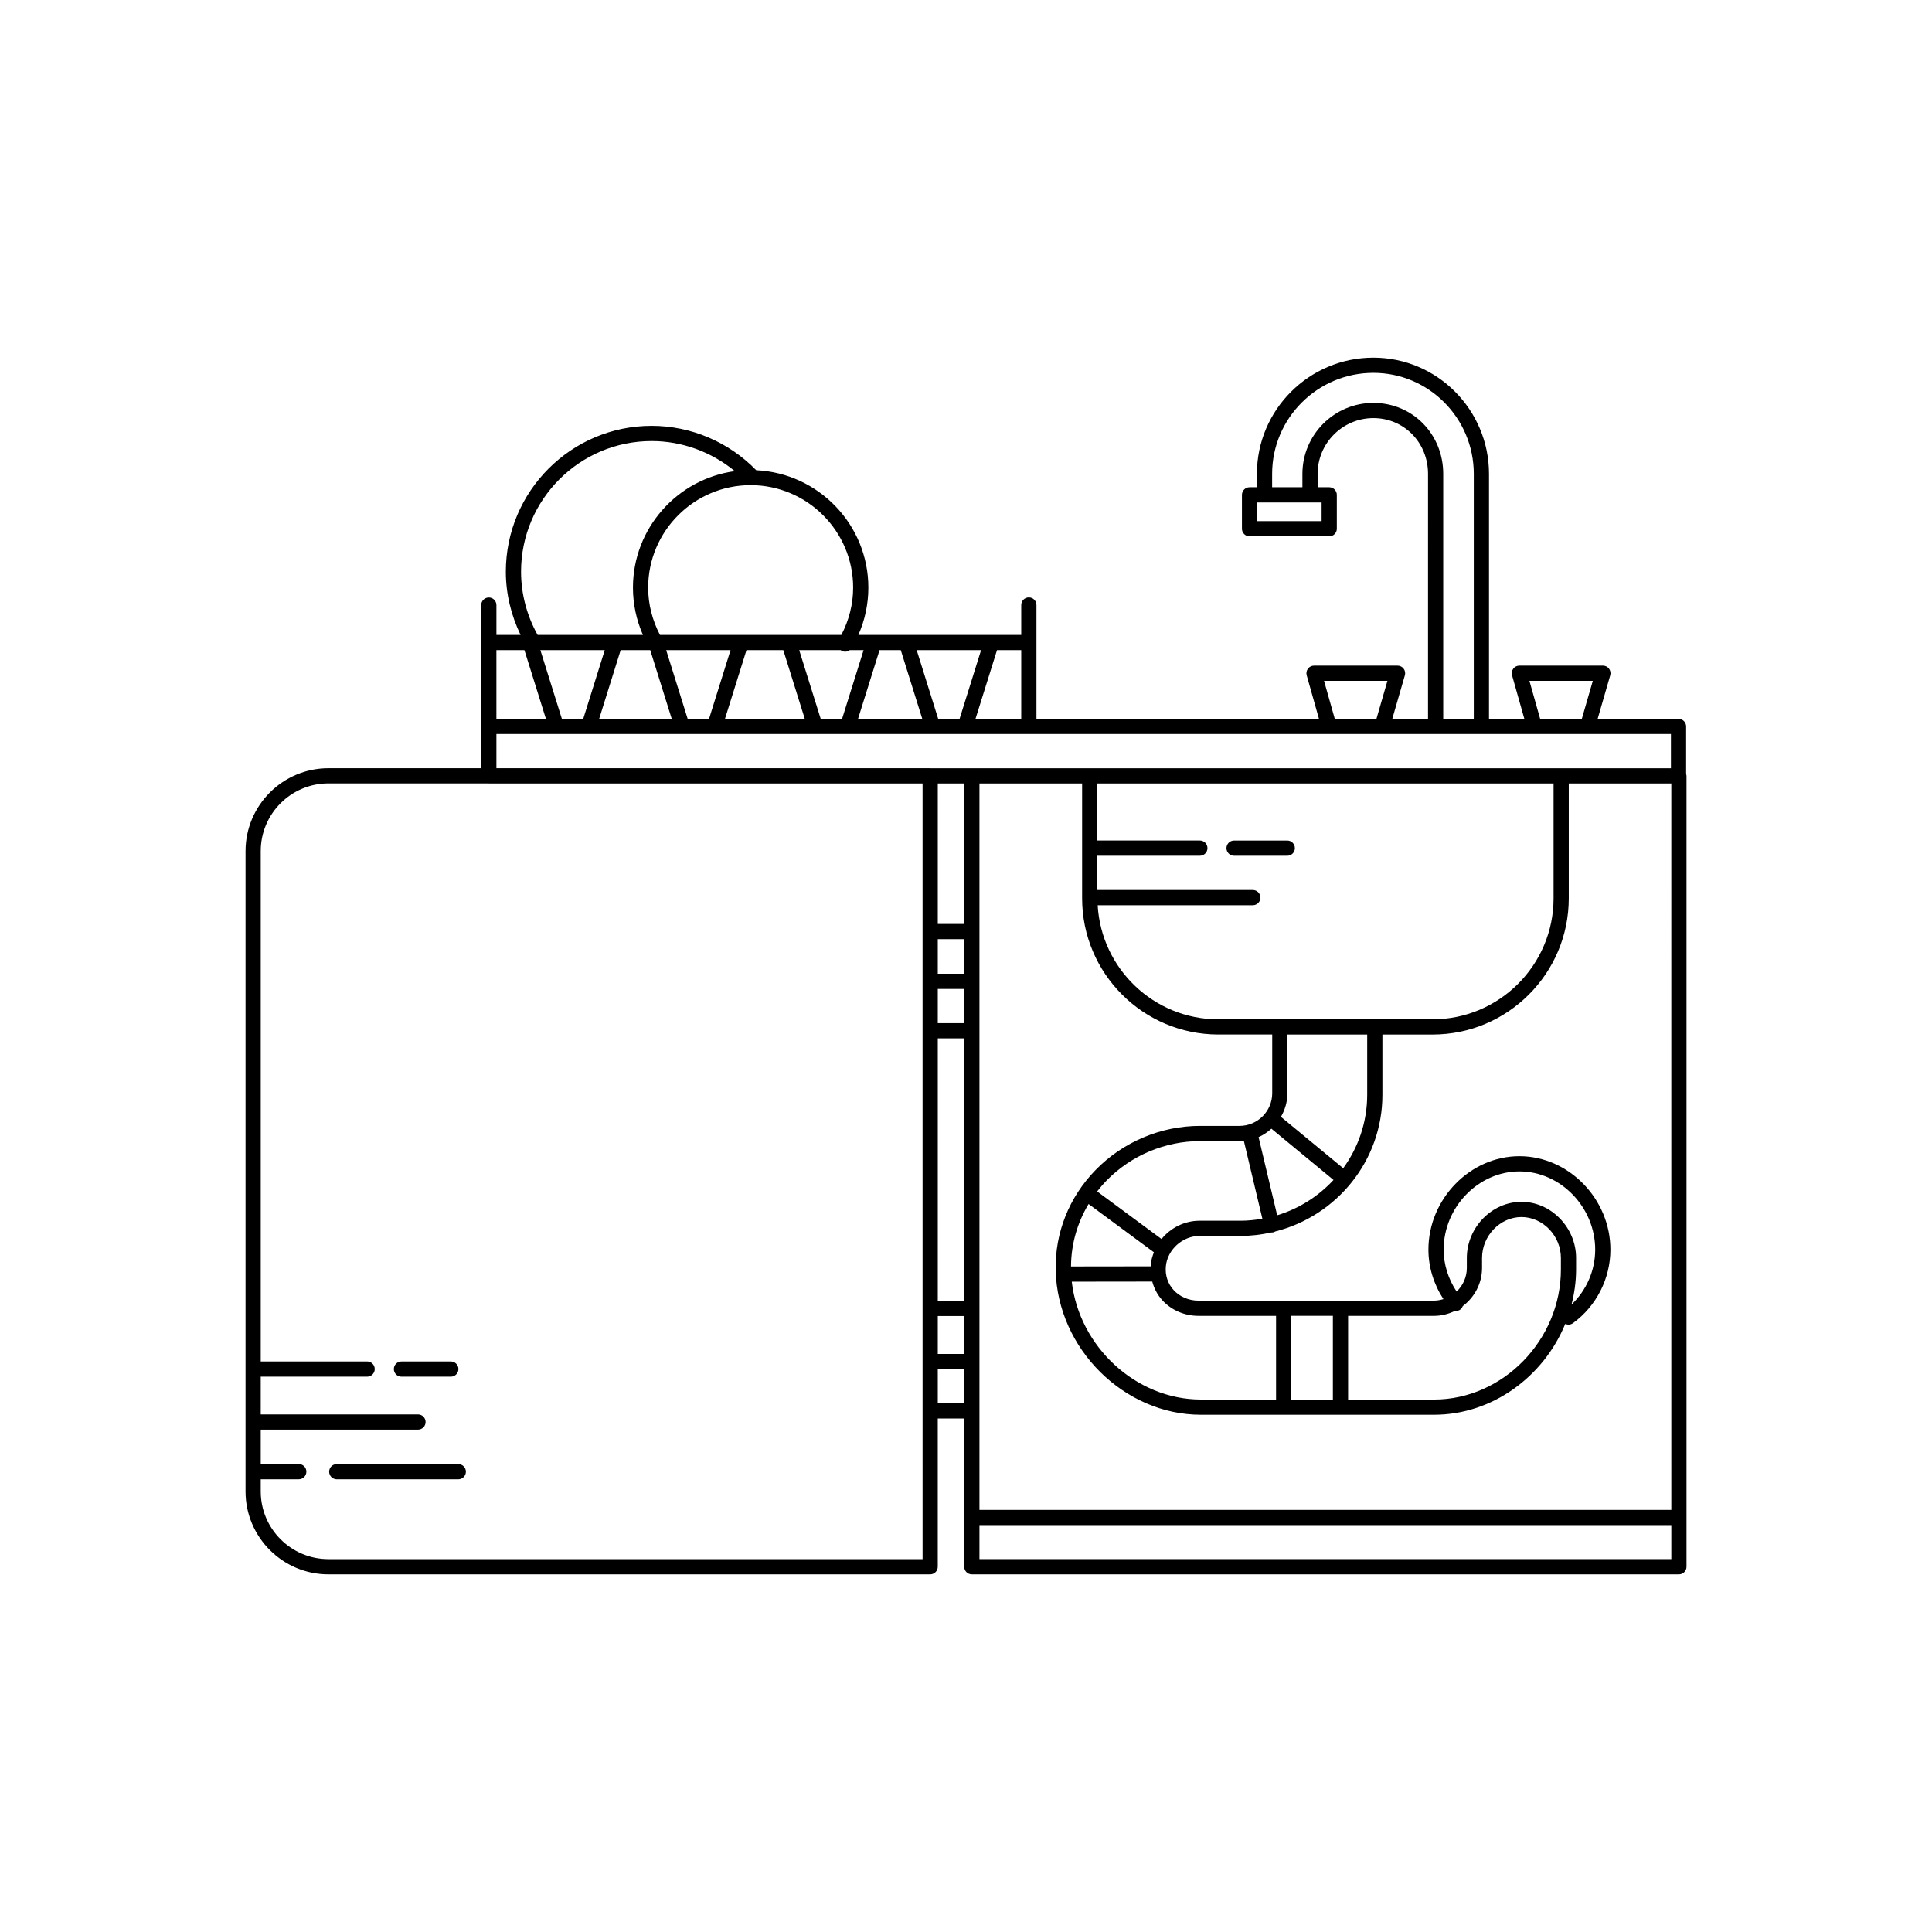 <?xml version="1.0" encoding="UTF-8"?>
<!-- Uploaded to: SVG Repo, www.svgrepo.com, Generator: SVG Repo Mixer Tools -->
<svg fill="#000000" width="800px" height="800px" version="1.1" viewBox="144 144 512 512" xmlns="http://www.w3.org/2000/svg">
 <g>
  <path d="m590.84 349.14v-12.621c0-1.109-0.902-2.012-2.016-2.012h-21.434l3.336-11.531c0.176-0.609 0.055-1.266-0.324-1.77-0.383-0.508-0.977-0.805-1.609-0.805h-22.148c-0.633 0-1.227 0.297-1.605 0.801-0.379 0.504-0.504 1.156-0.332 1.766l3.262 11.539h-9.371v-64.922c0-16.984-13.742-30.801-30.637-30.801-17.02 0-30.867 13.816-30.867 30.801v3.539h-1.953c-1.113 0-2.016 0.902-2.016 2.016v8.977c0 1.113 0.902 2.016 2.016 2.016h21.113c1.113 0 2.016-0.902 2.016-2.016v-8.977c0-1.113-0.902-2.016-2.016-2.016h-3.074v-3.539c0-8.152 6.633-14.785 14.785-14.785 8.117 0 14.477 6.492 14.477 14.785l-0.004 64.922h-9.473l3.336-11.531c0.176-0.609 0.055-1.266-0.324-1.77-0.379-0.508-0.977-0.805-1.609-0.805h-22.141c-0.633 0-1.227 0.297-1.609 0.801-0.379 0.504-0.504 1.156-0.332 1.766l3.258 11.539h-74.875v-30.172c0-1.113-0.902-2.016-2.016-2.016-1.113 0-2.016 0.902-2.016 2.016v7.93h-43.16c1.727-3.934 2.644-8.195 2.644-12.535 0-16.699-13.203-30.34-29.715-31.117-7.254-7.469-17.285-11.762-27.711-11.762-21.309 0-38.645 17.336-38.645 38.645 0 5.84 1.391 11.551 3.906 16.766h-6.402v-7.906c0-1.113-0.902-2.016-2.016-2.016-1.113 0-2.016 0.902-2.016 2.016v31.617c0 0.098 0.043 0.18 0.055 0.273-0.012 0.094-0.055 0.176-0.055 0.273v11.066h-40.488c-12.109 0-21.965 9.855-21.965 21.965v169.7c-0.004 12.113 9.852 21.969 21.961 21.969h159.47c1.113 0 2.016-0.902 2.016-2.016v-39.293h7.008v39.293c0.004 1.113 0.906 2.016 2.019 2.016h187.38c1.113 0 2.016-0.902 2.016-2.016v-209.59c0-0.172-0.059-0.32-0.098-0.48zm-24.73-24.711-2.914 10.078h-11.039l-2.848-10.078zm-71.871-47.273v4.945h-17.082v-4.945zm13.723-26.383c-10.375 0-18.812 8.441-18.812 18.812v3.539h-8.023v-3.539c0-14.762 12.039-26.773 26.836-26.773 14.672 0 26.605 12.008 26.605 26.773v64.922h-8.098v-64.922c0-10.551-8.129-18.812-18.508-18.812zm3.723 73.656-2.914 10.078h-11.039l-2.848-10.078zm-97.047-8.133v18.211h-12.121l5.699-18.211zm-10.645 0-5.699 18.211h-5.66l-5.699-18.211zm-21.277 0 5.699 18.211h-17.031l5.699-18.211zm-9.859 0-5.699 18.211h-5.66l-5.699-18.211h11.016c0.051 0.035 0.078 0.09 0.133 0.121 0.723 0.434 1.605 0.355 2.242-0.121zm-64.379 0h7.844l5.695 18.211h-19.238zm-9.918 18.211h-5.656l-5.699-18.211h17.055zm21.984-18.211h17.055l-5.699 18.211h-5.66zm21.277 0h9.762l5.695 18.211h-21.156zm28.27-16.566c0 4.391-1.113 8.676-3.129 12.535h-48.066c-2.016-3.859-3.129-8.145-3.129-12.535 0-14.977 12.184-27.16 27.16-27.16 14.98 0 27.164 12.184 27.164 27.16zm-53.395-38.844c8.066 0 15.867 2.883 22.035 7.973-15.215 2.062-26.992 15.102-26.992 30.875 0 4.34 0.918 8.602 2.644 12.535h-27.914c-2.84-5.113-4.387-10.871-4.387-16.766 0-19.09 15.527-34.617 34.613-34.617zm-41.145 55.41h7.426l5.699 18.211h-13.125zm112.94 240.89h-157.46c-9.891 0-17.934-8.047-17.934-17.934v-3.227h10.078c1.113 0 2.016-0.902 2.016-2.016s-0.902-2.016-2.016-2.016h-10.078v-9.125h41.676c1.113 0 2.016-0.902 2.016-2.016s-0.902-2.016-2.016-2.016l-41.676 0.004v-10.004h28.195c1.113 0 2.016-0.902 2.016-2.016s-0.902-2.016-2.016-2.016h-28.195v-135.26c0-9.891 8.047-17.934 17.934-17.934h42.43c0.027 0 0.051 0.016 0.078 0.016h114.95zm11.039-41.309h-7.008v-9.043h7.008zm0-13.07h-7.008v-10.043h7.008zm0-14.078h-7.008v-69.555h7.008zm0-73.586h-7.008v-9.07h7.008zm0-13.098h-7.008v-9.152h7.008zm0-13.184h-7.008v-37.23h7.008zm-8.949-41.262c-0.027 0-0.051-0.016-0.078-0.016h-114.95v-9.055h311.26v9.07zm58.367 132-21.121 0.027c0.035-5.887 1.648-11.547 4.656-16.547l17.309 12.785c-0.41 1.062-0.734 2.164-0.844 3.34-0.016 0.137 0.008 0.262 0 0.395zm0.41 4.031c0.492 1.824 1.363 3.519 2.668 4.953 2.391 2.625 5.875 4.133 9.559 4.133h20.582v22.18h-19.914c-17.23 0-32.246-14.02-34.227-31.238zm2.457-11.277-17.059-12.605c0.781-1.004 1.605-1.98 2.512-2.906 6.473-6.629 15.484-10.43 24.719-10.43h10.5c0.387 0 0.754-0.082 1.133-0.113l4.922 20.676c-1.891 0.328-3.828 0.535-5.812 0.535h-10.828c-4.027-0.004-7.68 1.898-10.086 4.844zm25.719-27.004c1.262-0.551 2.391-1.324 3.398-2.231l16.465 13.586c-4.012 4.324-9.129 7.609-14.934 9.359zm5.926-5.371c1.062-1.855 1.719-3.973 1.719-6.262v-15.555h21.141v15.977c0 7.262-2.375 13.973-6.356 19.457zm-0.297-25.875c-0.043 0-0.082 0.023-0.125 0.027h-16.176c-17.062 0-31.012-13.406-31.969-30.23h41.113c1.113 0 2.016-0.902 2.016-2.016s-0.902-2.016-2.016-2.016h-41.207v-9.086h27.172c1.113 0 2.016-0.902 2.016-2.016s-0.902-2.016-2.016-2.016h-27.172v-15.121h120.91v30.434c0 17.68-14.383 32.062-32.062 32.062h-15.184c-0.043-0.004-0.082-0.027-0.125-0.027zm103.75 143.08h-183.35v-9.016h183.35zm0-13.047h-183.35v-192.51h27.207v30.434c0 19.902 16.191 36.094 36.094 36.094h14.285v15.555c0 4.777-3.887 8.668-8.668 8.668h-10.5c-10.312 0-20.375 4.246-27.602 11.645-7.078 7.246-10.848 16.723-10.613 26.68 0.492 20.719 18.113 38.223 38.484 38.223h61.797c15.441 0 29.051-10.113 34.758-24.082 0.27 0.125 0.559 0.199 0.855 0.199 0.41 0 0.828-0.125 1.188-0.387 6.211-4.531 9.922-11.82 9.922-19.496 0-13.418-11.043-24.754-24.113-24.754-13.07 0-24.113 11.336-24.113 24.754 0 4.691 1.438 9.227 3.977 13.121-0.785 0.234-1.605 0.402-2.465 0.402l-62.469 0.004c-2.551 0-4.949-1.027-6.578-2.816-1.543-1.695-2.273-3.93-2.051-6.285 0.418-4.438 4.43-8.047 8.941-8.047h10.828c2.828 0 5.57-0.336 8.219-0.926 0.02 0 0.035 0.02 0.055 0.02 0.156 0 0.312-0.02 0.469-0.055 0.176-0.043 0.32-0.137 0.473-0.219 16.297-4.102 28.406-18.762 28.406-36.219v-15.977h13.293c19.902 0 36.094-16.191 36.094-36.094v-30.438h27.172zm-100.71-29.242v-22.18h11.02v22.18zm60.996-52.395c-7.848 0-14.477 6.812-14.477 14.879v2.641c0 2.465-1.047 4.68-2.703 6.258-2.191-3.285-3.441-7.133-3.441-11.117 0-11.234 9.195-20.723 20.082-20.723 10.887 0 20.082 9.488 20.082 20.723 0 5.523-2.312 10.793-6.273 14.562 0.758-2.996 1.207-6.102 1.207-9.301v-3.047c0-8.062-6.629-14.875-14.477-14.875zm-17.656 28.918c0.539 0.066 1.098-0.07 1.547-0.449 0.27-0.23 0.438-0.523 0.555-0.832 3.082-2.32 5.109-5.973 5.109-10.117v-2.641c0-5.879 4.785-10.848 10.449-10.848 5.664 0 10.449 4.969 10.449 10.848v3.047c0 18.688-15.383 34.473-33.594 34.473h-22.801v-22.18h22.801c1.969-0.004 3.816-0.496 5.484-1.301z"/>
  <path d="m265.45 532h-32.203c-1.113 0-2.016 0.902-2.016 2.016s0.902 2.016 2.016 2.016h32.203c1.113 0 2.016-0.902 2.016-2.016s-0.902-2.016-2.016-2.016z"/>
  <path d="m265.49 506.82c0-1.113-0.902-2.016-2.016-2.016h-13.082c-1.113 0-2.016 0.902-2.016 2.016s0.902 2.016 2.016 2.016h13.082c1.113 0 2.016-0.902 2.016-2.016z"/>
  <path d="m485.14 366.75h-14.098c-1.113 0-2.016 0.902-2.016 2.016s0.902 2.016 2.016 2.016h14.098c1.113 0 2.016-0.902 2.016-2.016-0.004-1.113-0.906-2.016-2.016-2.016z"/>
 </g>
</svg>